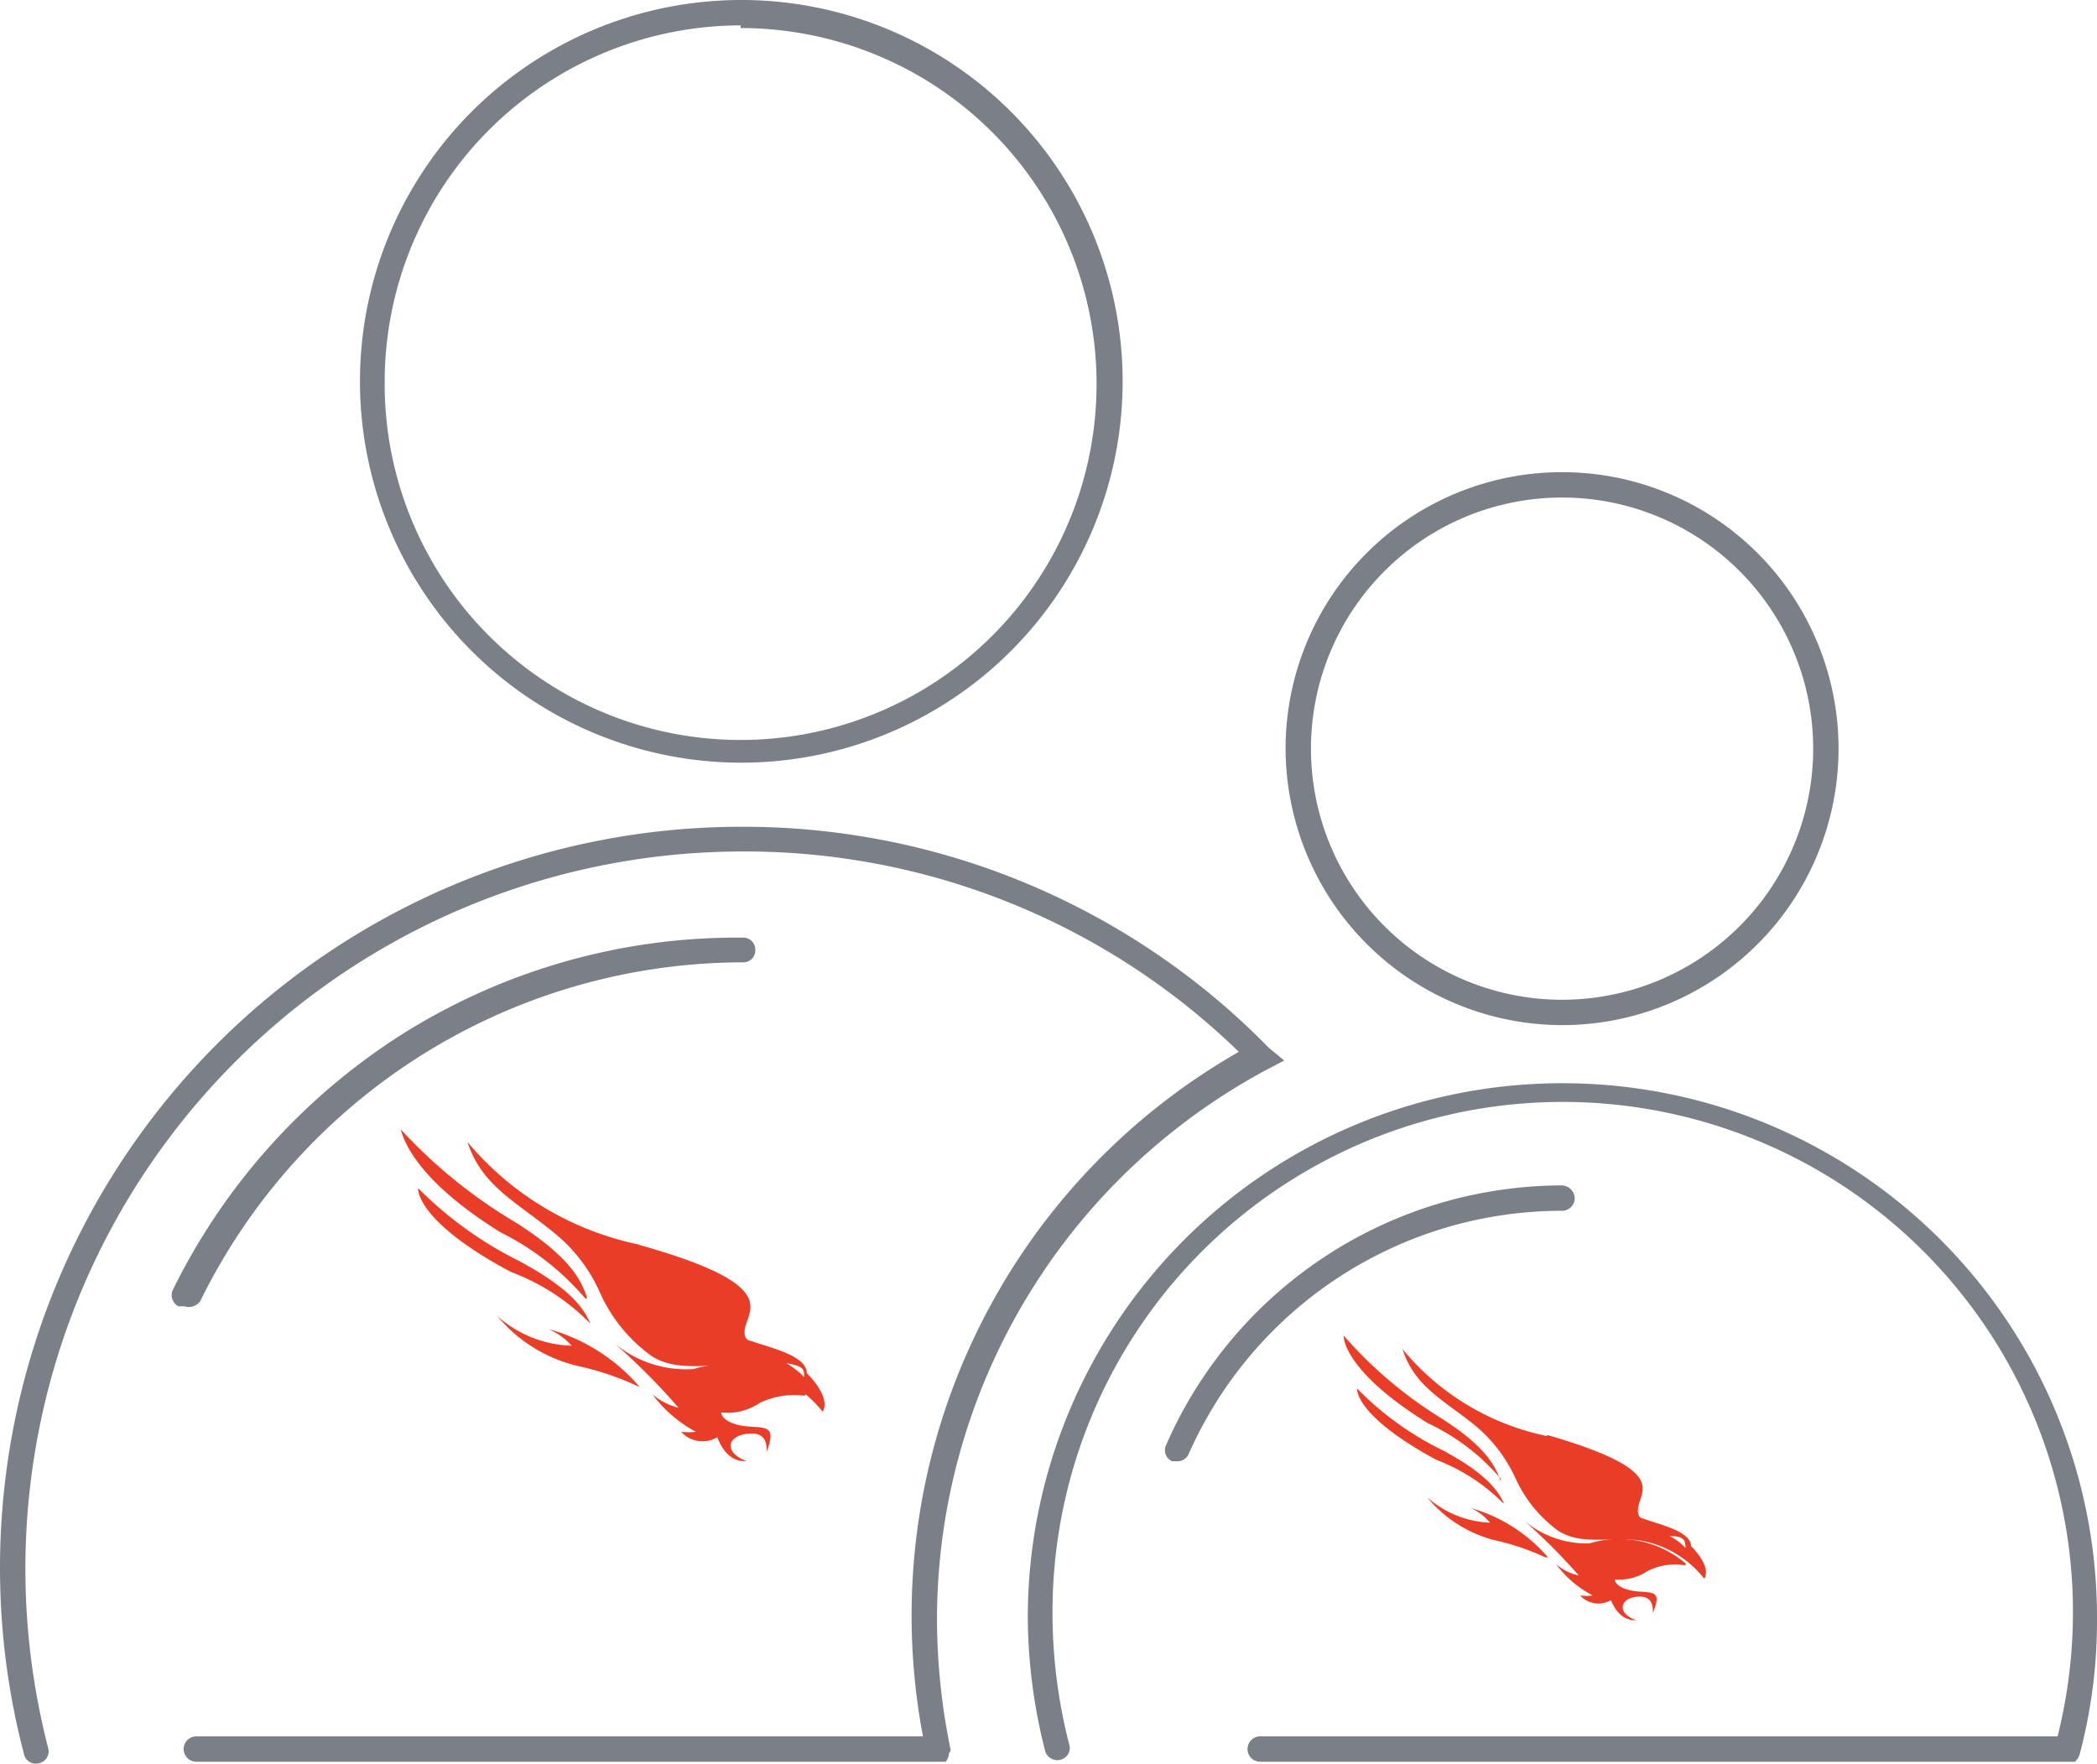 <svg xmlns="http://www.w3.org/2000/svg" viewBox="0 0 31.4 26.41"><defs><style>.e1c0e4ff-ef50-4c8e-9cf1-d15171aa1a07{fill:#7b7f87;}.b74eb7c9-4f5a-46cc-adf0-96070cae6d92{fill:#ea3d27;}</style></defs><title>Asset 243_s2_Other_CS_Product_Icons</title><g id="b79e1ee8-96a7-4bed-9a13-721854eccc5b" data-name="Layer 2"><g id="ab463cb1-7518-474b-9480-d93e3dc6ce24" data-name="Layer 1"><path class="e1c0e4ff-ef50-4c8e-9cf1-d15171aa1a07" d="M11.09,11.42a5.71,5.71,0,1,0-5.7-5.71A5.71,5.71,0,0,0,11.09,11.42Zm0-11A5.33,5.33,0,1,1,5.76,5.71,5.34,5.34,0,0,1,11.09.38Z"/><path class="e1c0e4ff-ef50-4c8e-9cf1-d15171aa1a07" d="M23.39,15.35a4.14,4.14,0,1,0-4.14-4.14A4.15,4.15,0,0,0,23.39,15.35Zm0-7.9a3.76,3.76,0,1,1-3.76,3.76A3.76,3.76,0,0,1,23.39,7.45Z"/><path class="e1c0e4ff-ef50-4c8e-9cf1-d15171aa1a07" d="M23.39,16.22a8,8,0,0,0-8,8,8.21,8.21,0,0,0,.26,2,.19.19,0,0,0,.23.13.18.18,0,0,0,.13-.23,7.88,7.88,0,0,1-.25-1.94A7.64,7.64,0,1,1,30.81,26H18.87a.19.19,0,0,0,0,.38h12.2a.26.26,0,0,0,.07-.11,7.77,7.77,0,0,0,.26-2A8,8,0,0,0,23.39,16.22Z"/><path class="e1c0e4ff-ef50-4c8e-9cf1-d15171aa1a07" d="M3,19.48a9.06,9.06,0,0,1,8.12-5.07.18.18,0,0,0,.19-.18.18.18,0,0,0-.19-.19A9.4,9.4,0,0,0,6,15.5a9.5,9.5,0,0,0-3.41,3.81.19.19,0,0,0,.08.25l.09,0A.21.21,0,0,0,3,19.48Z"/><path class="e1c0e4ff-ef50-4c8e-9cf1-d15171aa1a07" d="M23.39,18.13a.19.19,0,0,0,.19-.19.2.2,0,0,0-.19-.19,6.48,6.48,0,0,0-5.93,3.89.18.18,0,0,0,.09.24l.08,0a.18.18,0,0,0,.17-.11A6.11,6.11,0,0,1,23.39,18.13Z"/><path class="e1c0e4ff-ef50-4c8e-9cf1-d15171aa1a07" d="M14.23,26.18a9.77,9.77,0,0,1-.2-1.95A9.35,9.35,0,0,1,19,16l.23-.12L19,15.69a11,11,0,0,0-7.91-3.31A11.1,11.1,0,0,0,0,23.47a11,11,0,0,0,.36,2.8.18.18,0,0,0,.23.13.18.18,0,0,0,.13-.23A10.74,10.74,0,0,1,11.09,12.75a10.61,10.61,0,0,1,7.46,3A9.72,9.72,0,0,0,13.82,26H2.94a.19.19,0,0,0,0,.38H14.16l0,0h0a.21.21,0,0,0,.05-.13A.06.06,0,0,0,14.23,26.18Z"/><path class="b74eb7c9-4f5a-46cc-adf0-96070cae6d92" d="M12.05,20.9a1.18,1.18,0,0,0-.68.11.86.86,0,0,1-.57.14c0,.08.13.19.41.21s.41,0,.27.38c0-.11,0-.31-.3-.27s-.34.28,0,.41c-.09,0-.3,0-.44-.36a.43.43,0,0,1-.54-.08,1.12,1.12,0,0,0,.22,0,2,2,0,0,1-.65-.56,1,1,0,0,0,.39.2,9.56,9.56,0,0,0-1-1,1.68,1.68,0,0,0,1.22.42,1.86,1.86,0,0,1,1.7.35"/><path class="b74eb7c9-4f5a-46cc-adf0-96070cae6d92" d="M9.58,20.77a4.29,4.29,0,0,0-.9-.31,2.23,2.23,0,0,1-1.23-.75,1.75,1.75,0,0,0,1.11.44,1,1,0,0,0-.35-.25,2.76,2.76,0,0,1,1.37.87"/><path class="b74eb7c9-4f5a-46cc-adf0-96070cae6d92" d="M8.79,19.43c-.09-.27-.26-.61-1.06-1.12A7.61,7.61,0,0,1,6,16.91c.06.22.29.79,1.49,1.54a4,4,0,0,1,1.28,1"/><path class="b74eb7c9-4f5a-46cc-adf0-96070cae6d92" d="M8.84,19.82c-.1-.23-.29-.52-1.07-.94a5.7,5.7,0,0,1-1.51-1.09c0,.21.3.68,1.4,1.26a3.23,3.23,0,0,1,1.18.77"/><path class="b74eb7c9-4f5a-46cc-adf0-96070cae6d92" d="M11.77,20.41c.29.05.27.11.27.21a1.16,1.16,0,0,0-.27-.21M9.59,18.64A4.55,4.55,0,0,1,7,17.1c.21.65.72.89,1.26,1.33a2.39,2.39,0,0,1,.73.94,2.36,2.36,0,0,0,.76.93c.41.27.92.09,1.47.17a1.9,1.9,0,0,1,1.1.67c.11-.21-.16-.5-.24-.58,0-.27-.59-.39-.83-.48,0,0-.17,0-.07-.28s.28-.63-1.61-1.16"/><path class="b74eb7c9-4f5a-46cc-adf0-96070cae6d92" d="M25.24,23.44a.9.9,0,0,0-.58.09.76.76,0,0,1-.48.12c0,.07.11.16.35.18s.35,0,.22.32c0-.09,0-.27-.25-.24s-.29.25,0,.35c-.08,0-.25,0-.38-.3a.37.37,0,0,1-.46-.07.69.69,0,0,0,.19,0,1.57,1.57,0,0,1-.55-.47.73.73,0,0,0,.34.17,9.2,9.2,0,0,0-.84-.84,1.45,1.45,0,0,0,1,.36,1.54,1.54,0,0,1,1.44.3"/><path class="b74eb7c9-4f5a-46cc-adf0-96070cae6d92" d="M23.14,23.32a3.63,3.63,0,0,0-.77-.26,1.93,1.93,0,0,1-1-.64,1.51,1.51,0,0,0,.94.38.76.76,0,0,0-.29-.22,2.38,2.38,0,0,1,1.16.74"/><path class="b74eb7c9-4f5a-46cc-adf0-96070cae6d92" d="M22.47,22.18c-.08-.23-.22-.52-.9-.95A6.44,6.44,0,0,1,20.12,20c0,.19.24.68,1.26,1.31a3.23,3.23,0,0,1,1.09.83"/><path class="b74eb7c9-4f5a-46cc-adf0-96070cae6d92" d="M22.52,22.51c-.09-.19-.26-.44-.91-.79a4.62,4.62,0,0,1-1.29-.93c0,.18.26.57,1.19,1.07a2.84,2.84,0,0,1,1,.65"/><path class="b74eb7c9-4f5a-46cc-adf0-96070cae6d92" d="M25,23c.25,0,.23.09.24.18A.85.85,0,0,0,25,23m-1.85-1.5A3.79,3.79,0,0,1,21,20.2c.18.56.61.76,1.07,1.13a2.23,2.23,0,0,1,.62.8,2,2,0,0,0,.64.79c.36.23.78.08,1.25.15a1.56,1.56,0,0,1,.94.57c.1-.18-.14-.43-.2-.49,0-.23-.51-.33-.71-.41,0,0-.14,0-.06-.25s.24-.53-1.37-1"/></g></g></svg>